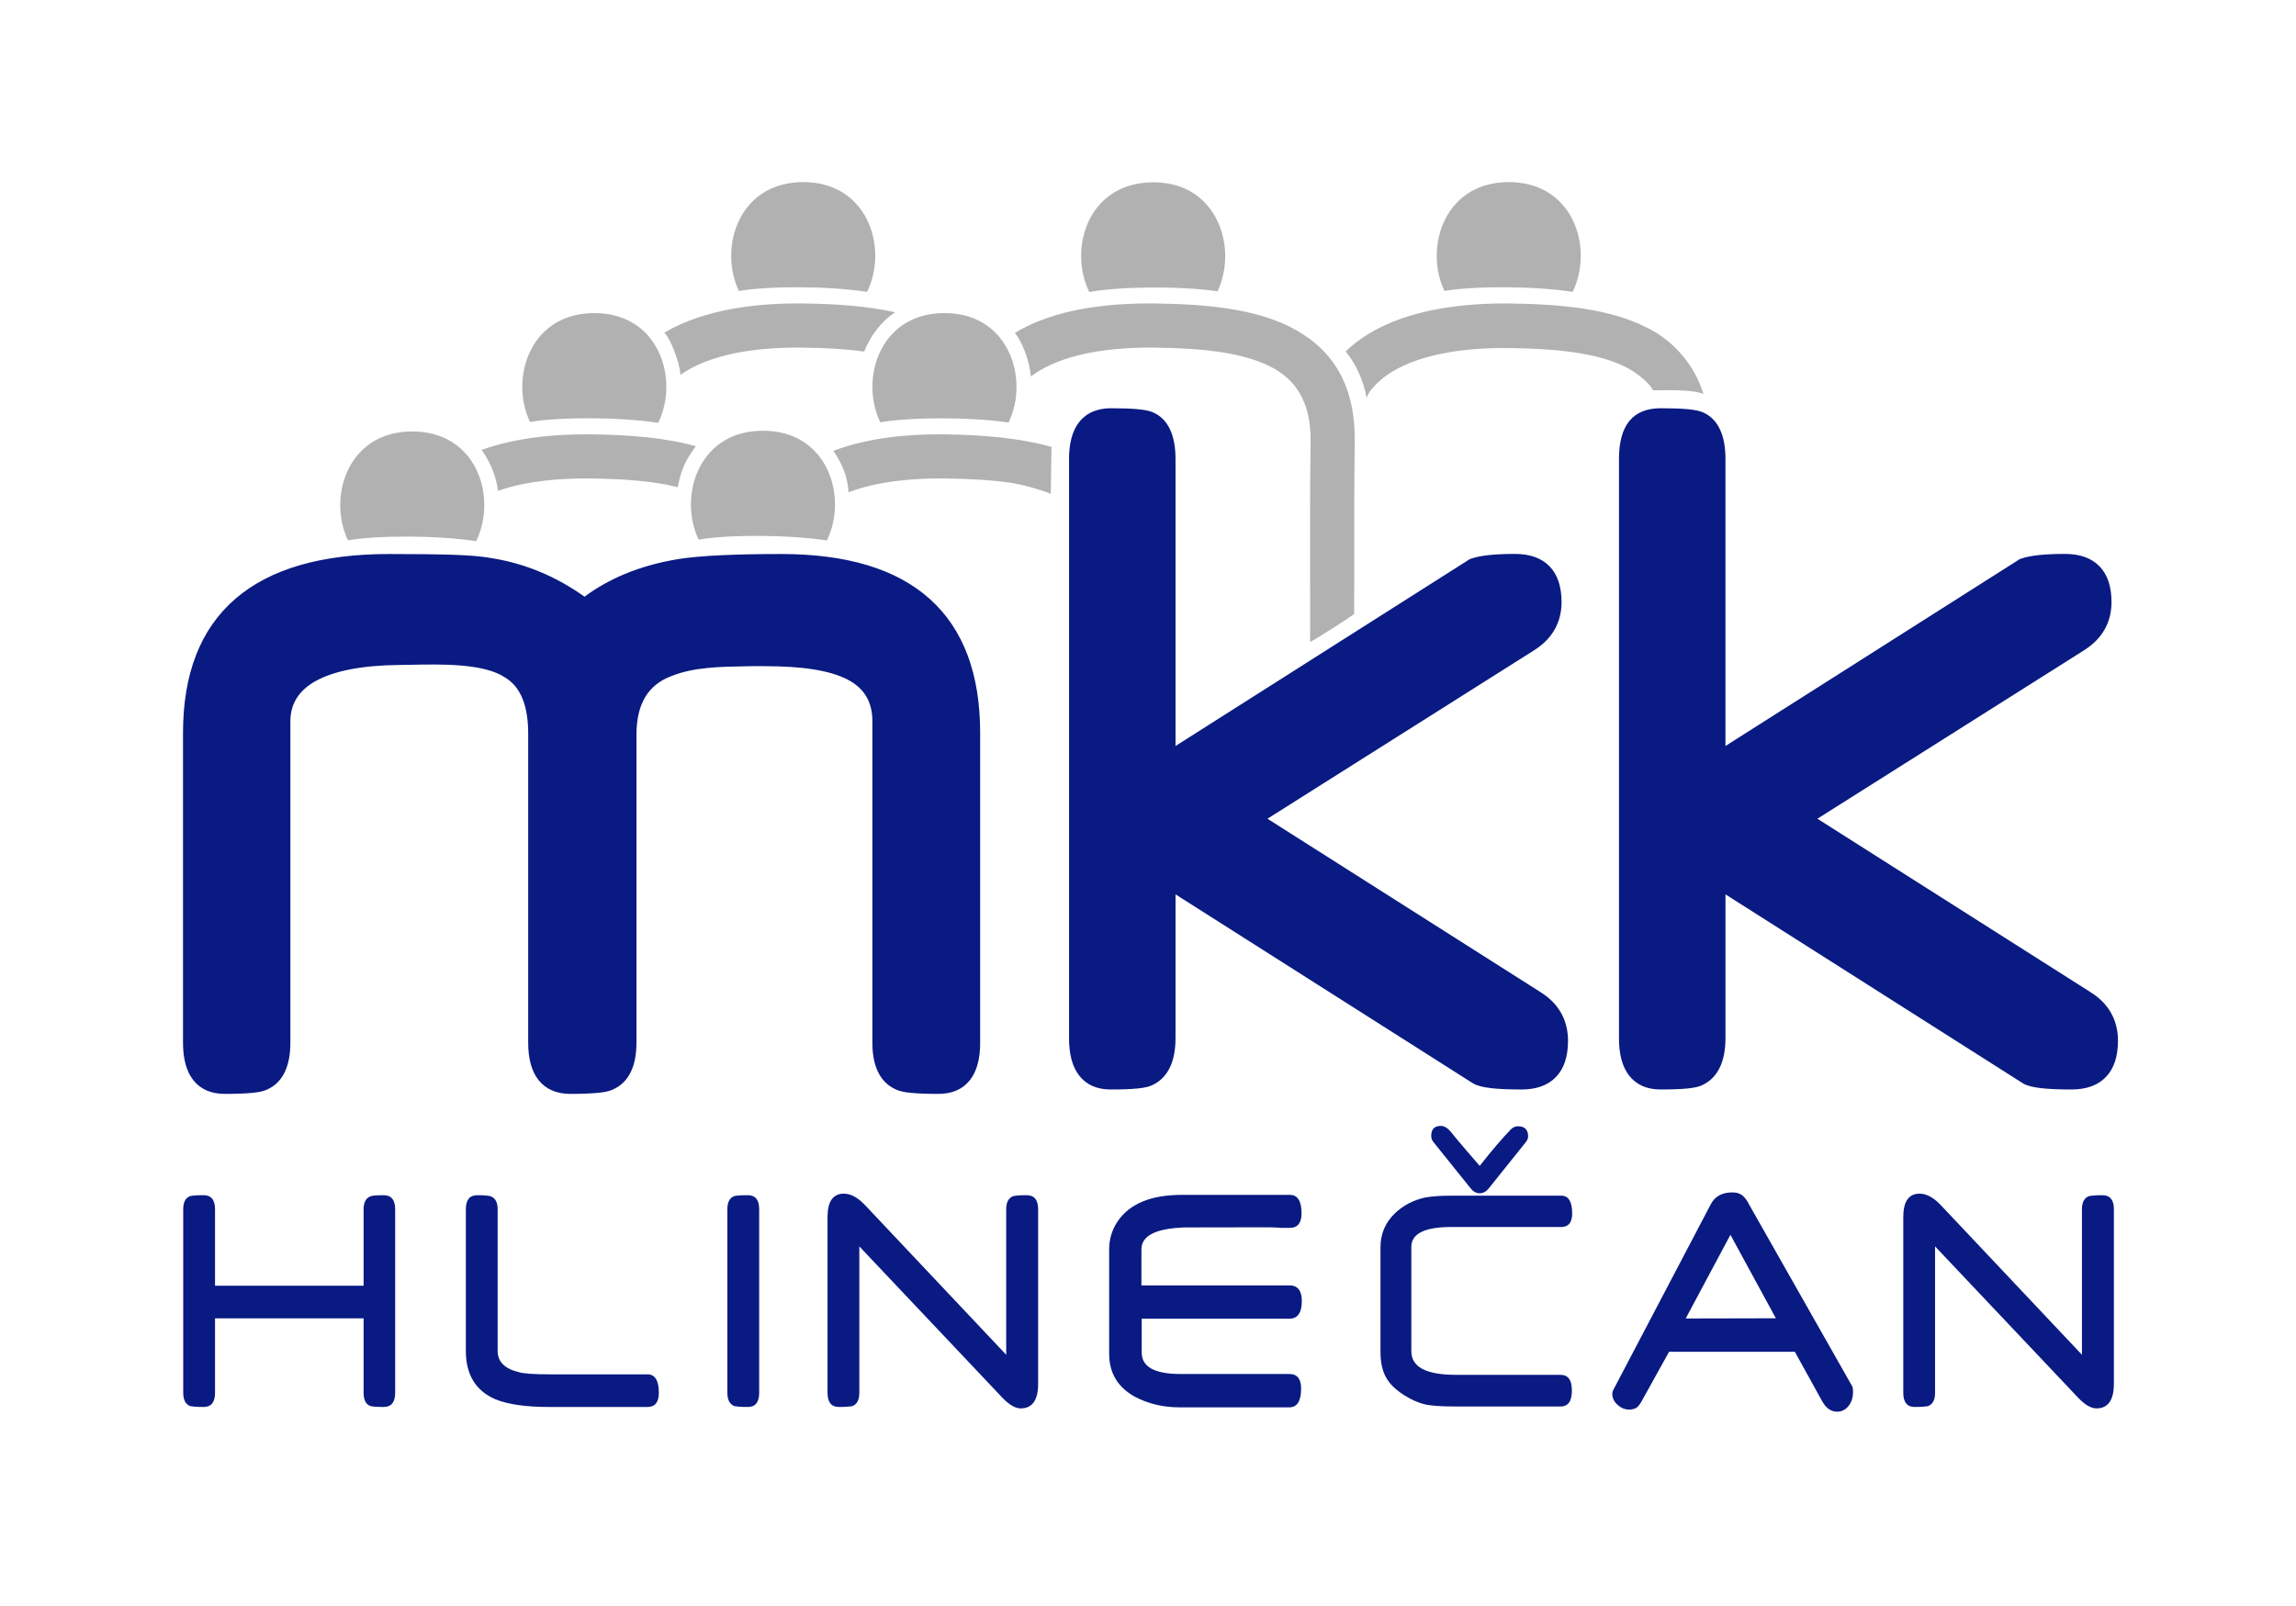 <?xml version="1.0" encoding="UTF-8" standalone="no"?>
<!-- Created with Inkscape (http://www.inkscape.org/) -->
<svg id="svg3451" xmlns:rdf="http://www.w3.org/1999/02/22-rdf-syntax-ns#" xmlns="http://www.w3.org/2000/svg" viewBox="0 0 521.091 364.557" version="1.1" xmlns:cc="http://creativecommons.org/ns#" xmlns:dc="http://purl.org/dc/elements/1.1/">
 <rect x="0" y="0" width="521.091" height="364.557" fill="#808080" stroke="none"/>
 <g id="layer1" transform="translate(-93.74,-44.369)">
  <path id="path3065" style="fill-rule:evenodd;fill:#ffffff;" d="m93.74,44.369,521.091,0,0,364.557-521.091,0,0-364.557z"/>
  <path id="path3067" style="fill-rule:nonzero;fill:#091a82;" d="m316.2,281.024c0,3.686-0.766,6.513-2.298,8.481-1.644,2.114-4.04,3.171-7.186,3.171-2.547,0-4.613-0.078-6.194-0.228-1.646-0.156-2.826-0.43-3.537-0.815-1.792-0.806-3.132-2.158-4.017-4.039-0.825-1.752-1.238-3.946-1.238-6.57v-73.197h0.006c-0.084-4.294-1.94-7.282-5.622-9.194-4.071-2.114-10.314-3.043-18.77-3.043v-0.007l-2.698-0c-0.59,0.013-1.238,0.023-1.889,0.035-5.6,0.094-11.599,0.196-16.584,2.201l-0.044,0.015c-2.641,0.988-4.616,2.563-5.92,4.709-1.345,2.215-2.02,5.096-2.02,8.628v69.854c0,2.623-0.412,4.819-1.237,6.57-0.885,1.881-2.224,3.233-4.016,4.039-0.711,0.384-1.892,0.658-3.538,0.815-1.582,0.15-3.649,0.228-6.196,0.228-3.173,0-5.592-1.055-7.255-3.164-1.553-1.97-2.33-4.8-2.33-8.488v-70.108c0-2.916-0.36-5.38-1.077-7.397-0.676-1.902-1.673-3.408-2.989-4.518-0.16-0.135-0.325-0.265-0.494-0.389l0.002-0.004c-0.146-0.106-0.321-0.224-0.526-0.352l-0.059-0.037c-4.815-3.279-14.334-3.092-21.51-2.95-0.925,0.018-1.811,0.036-2.708,0.045-8.259,0.09-14.629,1.302-18.859,3.641-3.766,2.083-5.753,5.124-5.753,9.129v72.94c0,2.613-0.402,4.801-1.205,6.549-0.867,1.886-2.178,3.241-3.933,4.051-0.709,0.389-1.895,0.667-3.554,0.824-1.582,0.15-3.647,0.228-6.194,0.228-3.146,0-5.543-1.057-7.187-3.171-1.531-1.969-2.297-4.796-2.297-8.482v-70.235c0-13.491,3.962-23.66,11.891-30.501,7.847-6.77,19.49-10.158,34.933-10.158,2.534,0,5.174,0.013,8.064,0.045,2.46,0.027,4.627,0.07,6.496,0.132,1.946,0.067,3.575,0.16,4.901,0.275,1.441,0.125,2.677,0.284,3.702,0.473,4.022,0.64,7.887,1.758,11.592,3.354,3.292,1.417,6.476,3.22,9.551,5.407,2.758-2.043,5.795-3.754,9.108-5.136,3.74-1.56,7.842-2.699,12.3-3.421h0.007c2.377-0.374,5.524-0.657,9.444-0.845,3.904-0.187,8.498-0.284,13.78-0.284,14.89,0,26.125,3.397,33.7,10.184,7.635,6.843,11.456,17.003,11.456,30.476h-0.008v70.234h0.008z"/>
  <path id="path3069" style="fill-rule:nonzero;fill:#091a82;" d="m449.611,280.618c0,3.563-0.899,6.289-2.697,8.184-1.823,1.921-4.452,2.877-7.888,2.877-2.769,0-5.03-0.099-6.778-0.292-1.952-0.216-3.347-0.583-4.176-1.095l-0.023-0.007-67.518-42.898v32.641c0,2.571-0.402,4.737-1.204,6.486-0.858,1.868-2.154,3.236-3.888,4.09-0.701,0.401-1.884,0.686-3.547,0.848-1.547,0.15-3.563,0.228-6.046,0.228-3.146,0-5.543-1.057-7.187-3.171-1.531-1.968-2.297-4.796-2.297-8.481h0.007v-131.463h-0.007c0-1.758,0.181-3.323,0.541-4.696,0.383-1.46,0.971-2.693,1.763-3.697,0.83-1.053,1.873-1.844,3.127-2.374,1.194-0.504,2.546-0.757,4.054-0.757,2.435,0,4.413,0.066,5.937,0.198,1.678,0.145,2.896,0.392,3.651,0.74,1.757,0.767,3.065,2.115,3.925,4.032,0.782,1.743,1.172,3.946,1.172,6.597v65.096l66.652-42.329,0.151-0.096c1.413-0.508,2.876-0.757,4.366-0.912,1.644-0.171,3.595-0.259,5.857-0.259,3.43,0,6.058,0.944,7.881,2.838,1.804,1.873,2.705,4.569,2.705,8.094,0,2.312-0.525,4.387-1.571,6.228-1.034,1.821-2.557,3.371-4.564,4.656l-0.015,0.009-60.596,38.286,62.071,39.425-0.002,0.004c2.017,1.268,3.545,2.832,4.577,4.671,1.043,1.859,1.567,3.966,1.567,6.301"/>
  <path id="path3071" style="fill-rule:nonzero;fill:#091a82;" d="m574.424,280.618c0,3.563-0.899,6.289-2.697,8.184-1.823,1.921-4.452,2.877-7.888,2.877-2.768,0-5.029-0.099-6.777-0.292-1.952-0.216-3.348-0.583-4.178-1.095l-0.022-0.007-67.517-42.898v32.641c0,2.571-0.402,4.737-1.205,6.485-0.859,1.868-2.155,3.236-3.888,4.09-0.7,0.401-1.884,0.686-3.547,0.848-1.547,0.15-3.564,0.228-6.046,0.228-3.147,0-5.543-1.057-7.188-3.171-1.532-1.968-2.298-4.796-2.298-8.481h0.007l0-131.463h-0.007c0-7.683,3.162-11.524,9.485-11.524,2.435,0,4.414,0.066,5.938,0.198,1.679,0.145,2.897,0.392,3.65,0.74,1.758,0.767,3.066,2.115,3.926,4.032,0.782,1.743,1.173,3.946,1.173,6.597h-0.007l0.001,65.099,66.657-42.333,0.151-0.096c1.413-0.508,2.877-0.757,4.367-0.912,1.644-0.171,3.595-0.259,5.858-0.259,3.431,0,6.057,0.944,7.881,2.838,1.804,1.873,2.706,4.569,2.706,8.094,0,2.312-0.526,4.387-1.571,6.228-1.031,1.816-2.557,3.365-4.573,4.656l-0.007,0.009-60.595,38.286,62.07,39.425-0.002,0.004c2.018,1.268,3.546,2.832,4.579,4.671,1.044,1.859,1.568,3.966,1.568,6.301"/>
  <path id="path3073" style="fill-rule:nonzero;fill:#091a82;" d="m183.424,360.539c0,1.058-0.215,1.855-0.647,2.392-0.438,0.543-1.091,0.816-1.959,0.816-0.792,0-1.44-0.02-1.94-0.058-0.516-0.039-0.88-0.099-1.09-0.176-0.511-0.177-0.894-0.52-1.149-1.024-0.251-0.495-0.376-1.147-0.376-1.949v-16.911h-33.72v16.911c0,1.057-0.212,1.855-0.638,2.391-0.43,0.543-1.073,0.816-1.926,0.816-0.353,0-0.685-0.004-0.999-0.013h-0.001c-0.309-0.009-0.589-0.022-0.84-0.042-0.252-0.02-0.479-0.041-0.681-0.063-0.201-0.022-0.376-0.046-0.525-0.074l-0.011-0.002c-0.525-0.188-0.946-0.583-1.203-1.074-0.262-0.502-0.393-1.15-0.393-1.94v-41.684c0-0.789,0.128-1.434,0.385-1.929,0.261-0.503,0.651-0.852,1.173-1.043l0.009-0.004c0.159-0.035,0.319-0.062,0.481-0.084,0.181-0.024,0.394-0.047,0.636-0.066,0.251-0.02,0.542-0.034,0.873-0.042,0.336-0.007,0.7-0.011,1.096-0.011,0.853,0,1.495,0.269,1.926,0.805,0.425,0.53,0.638,1.317,0.638,2.361v17.381h33.72v-17.367c0-0.763,0.129-1.391,0.385-1.88,0.26-0.495,0.651-0.847,1.17-1.051,0.209-0.084,0.567-0.147,1.071-0.188,0.497-0.041,1.141-0.061,1.929-0.061,0.869,0,1.521,0.269,1.959,0.804,0.432,0.529,0.648,1.317,0.648,2.362v41.697z"/>
  <path id="path3075" style="fill-rule:nonzero;fill:#091a82;" d="m243.268,360.539c0,1.058-0.213,1.855-0.637,2.391-0.431,0.543-1.073,0.816-1.926,0.816h-22.46c-2.572,0-4.863-0.145-6.871-0.434-2.01-0.289-3.74-0.725-5.185-1.304l-0.002-0.001c-2.238-0.961-3.918-2.36-5.039-4.192-1.121-1.832-1.681-4.094-1.681-6.784v-32.189c0-1.044,0.213-1.831,0.638-2.361,0.43-0.536,1.073-0.805,1.925-0.805,0.794,0,1.443,0.02,1.949,0.061,0.512,0.041,0.883,0.103,1.112,0.187v-0.001c0.531,0.191,0.931,0.536,1.197,1.032,0.263,0.489,0.394,1.124,0.394,1.901v32.175c0,1.21,0.393,2.214,1.181,3.011,0.794,0.804,1.991,1.401,3.592,1.792l0.007,0.002c0.51,0.166,1.365,0.292,2.561,0.376,1.194,0.085,2.727,0.128,4.598,0.128h22.083c0.859,0,1.503,0.359,1.934,1.076v0c0.42,0.7,0.63,1.742,0.63,3.123"/>
  <path id="path3077" style="fill-rule:nonzero;fill:#091a82;" d="m266.038,360.539c0,2.137-0.855,3.207-2.563,3.207-0.354,0-0.685-0.004-0.999-0.013h-0.001c-0.309-0.009-0.59-0.022-0.84-0.042-0.252-0.02-0.479-0.041-0.681-0.063-0.201-0.022-0.375-0.046-0.524-0.074l-0.011-0.002c-0.525-0.188-0.947-0.583-1.203-1.074-0.262-0.502-0.393-1.15-0.393-1.94v-41.684c0-0.789,0.128-1.434,0.385-1.929v-0.001c0.26-0.503,0.651-0.852,1.173-1.042l0.009-0.004c0.159-0.035,0.32-0.062,0.482-0.084,0.182-0.024,0.394-0.047,0.637-0.066,0.251-0.02,0.541-0.034,0.872-0.042,0.337-0.007,0.699-0.011,1.096-0.011,0.853,0,1.495,0.269,1.925,0.805,0.425,0.53,0.638,1.317,0.638,2.361v41.697z"/>
  <path id="path3079" style="fill-rule:nonzero;fill:#091a82;" d="m329.351,358.5c0,1.84-0.327,3.226-0.982,4.155-0.663,0.941-1.657,1.412-2.981,1.412-0.606,0-1.251-0.2-1.936-0.596-0.676-0.393-1.392-0.979-2.147-1.756l-0.001-0.001-32.534-34.417v33.243c0,0.79-0.131,1.438-0.393,1.94-0.266,0.509-0.664,0.868-1.195,1.071l-0.007,0.002-0.011,0.002c-0.149,0.028-0.324,0.052-0.524,0.074-0.202,0.022-0.43,0.043-0.681,0.063-0.251,0.019-0.531,0.033-0.84,0.042h-0c-0.314,0.009-0.645,0.013-0.999,0.013-0.853,0-1.495-0.273-1.926-0.816-0.425-0.537-0.638-1.334-0.638-2.391h0.001v-39.913h-0.001c0-1.753,0.306-3.071,0.917-3.955,0.62-0.896,1.55-1.344,2.788-1.344,0.777,0,1.561,0.212,2.355,0.638,0.788,0.423,1.586,1.057,2.396,1.903l0.001,0.001,32.092,34.027v-33.041c0-0.776,0.131-1.415,0.393-1.91,0.266-0.502,0.664-0.858,1.195-1.062l0.009-0.002c0.188-0.034,0.378-0.063,0.567-0.086,0.191-0.023,0.408-0.046,0.65-0.065,0.251-0.02,0.53-0.034,0.841-0.042,0.314-0.007,0.646-0.011,0.999-0.011,0.863,0,1.513,0.269,1.949,0.806,0.431,0.532,0.647,1.323,0.647,2.374v39.645z"/>
  <path id="path3081" style="fill-rule:nonzero;fill:#091a82;" d="m389.196,339.711c0,1.306-0.23,2.295-0.689,2.963-0.474,0.689-1.179,1.035-2.116,1.035h-33.534v7.672c0,1.616,0.716,2.829,2.15,3.638,1.469,0.829,3.686,1.243,6.652,1.243h24.732c0.879,0,1.542,0.282,1.988,0.846,0.436,0.551,0.655,1.365,0.655,2.441,0,1.396-0.214,2.451-0.641,3.163v0.001c-0.445,0.742-1.113,1.115-2.002,1.115h-25.044c-1.842,0-3.61-0.206-5.303-0.617-1.697-0.411-3.316-1.028-4.853-1.846l-0.004-0.002c-1.903-1.077-3.332-2.421-4.285-4.033-0.954-1.614-1.431-3.493-1.431-5.639v-23.726c0-1.158,0.159-2.262,0.475-3.314,0.316-1.052,0.79-2.052,1.419-2.999l0.001-0.001c1.366-2.022,3.269-3.536,5.705-4.544,2.429-1.005,5.385-1.507,8.867-1.507h24.574c0.878,0,1.54,0.366,1.983,1.096,0.425,0.699,0.638,1.734,0.638,3.102,0,1.075-0.218,1.888-0.65,2.439-0.444,0.566-1.103,0.848-1.971,0.848h-1.012-0.625-0.356c-0.117,0-0.213-0.004-0.285-0.011-0.054-0.006-0.1-0.016-0.138-0.031-0.408-0.02-0.763-0.033-1.072-0.043l-0.243-0.009h-0.001l-0.234-0.009c-0.263-0.009-0.49-0.018-0.707-0.018-0.447,0-8.77,0.006-14.133,0.015-2.926,0.005-5.196,0.011-5.398,0.02-1.245,0.05-2.368,0.154-3.369,0.312-0.999,0.158-1.877,0.371-2.635,0.636-1.181,0.414-2.065,0.959-2.65,1.634-0.576,0.664-0.864,1.46-0.864,2.385v8.181h33.632c0.923,0,1.619,0.307,2.087,0.919,0.456,0.597,0.684,1.48,0.684,2.649h0.001z"/>
  <path id="path3083" style="fill-rule:evenodd;fill:#091a82;" d="m450.554,319.794c0,2.066-0.83,3.099-2.466,3.099h-24.948c-6.062,0-9.087,1.503-9.087,4.52v23.699c0,3.554,3.359,5.338,10.067,5.338h23.806c1.712,0,2.563,1.193,2.563,3.581,0,2.401-0.85,3.608-2.563,3.608h-23.806c-3.219,0-5.534-0.161-6.945-0.469-1.539-0.363-3.134-1.073-4.792-2.12-1.895-1.234-3.22-2.521-3.973-3.849-0.904-1.529-1.357-3.5-1.357-5.942v-23.806c0-3.018,1.099-5.579,3.306-7.698,1.852-1.757,4.102-2.938,6.752-3.541,0.678-0.134,1.496-0.228,2.465-0.309,0.969-0.08,2.111-0.12,3.435-0.12h25.077c1.636,0,2.465,1.341,2.465,4.009zm-31.989-17.569c0-1.516,0.721-2.28,2.175-2.28,0.733,0,1.454,0.402,2.175,1.22,0.204,0.255,0.463,0.563,0.753,0.926,0.302,0.348,0.647,0.777,1.045,1.274,0.312,0.362,0.872,1.019,1.669,1.959,0.797,0.952,1.863,2.186,3.188,3.702,1.475-1.891,2.799-3.514,3.973-4.869,1.185-1.368,2.207-2.507,3.091-3.42,0.463-0.469,1.001-0.71,1.615-0.71,1.529,0,2.304,0.764,2.304,2.279,0,0.443-0.172,0.872-0.506,1.301l-8.398,10.489c-0.604,0.765-1.303,1.14-2.078,1.14-0.775,0-1.475-0.375-2.078-1.14l-8.431-10.489c-0.334-0.429-0.495-0.884-0.495-1.381"/>
  <path id="path3085" style="fill-rule:nonzero;fill:#091a82;" d="m573.496,358.5c0,1.84-0.327,3.226-0.982,4.155-0.664,0.941-1.657,1.412-2.981,1.412-0.606,0-1.252-0.2-1.936-0.596-0.676-0.393-1.392-0.979-2.147-1.756l-0-0.001-32.534-34.417v33.243c0,0.79-0.131,1.438-0.393,1.94-0.266,0.509-0.665,0.868-1.195,1.071l-0.007,0.002c-0.176,0.035-0.358,0.057-0.536,0.076-0.203,0.022-0.43,0.043-0.681,0.063-0.251,0.019-0.531,0.033-0.84,0.042h-0c-0.314,0.009-0.645,0.013-0.999,0.013-0.853,0-1.495-0.273-1.926-0.816-0.425-0.537-0.638-1.334-0.638-2.391v-39.913c0-1.753,0.306-3.071,0.917-3.955,0.621-0.896,1.55-1.344,2.788-1.344,0.777,0,1.561,0.212,2.356,0.638,0.788,0.423,1.586,1.057,2.396,1.903l0.001,0.001,32.093,34.027v-33.041c0-0.776,0.131-1.415,0.393-1.91,0.266-0.502,0.664-0.858,1.195-1.062l0.007-0.002,0.011-0.002c0.159-0.029,0.345-0.059,0.556-0.084,0.191-0.023,0.408-0.046,0.65-0.065,0.251-0.02,0.531-0.034,0.841-0.042,0.314-0.007,0.646-0.011,0.999-0.011,0.862,0,1.513,0.269,1.949,0.806,0.43,0.532,0.647,1.323,0.647,2.374h-0l0,39.645z"/>
  <path id="path3087" style="fill-rule:nonzero;fill:#091a82;" d="m514.289,360.392c0,0.618-0.085,1.194-0.256,1.72-0.17,0.524-0.425,0.998-0.767,1.417l-0-0.001c-0.339,0.429-0.724,0.751-1.152,0.967-0.431,0.216-0.903,0.324-1.416,0.324-0.712,0-1.36-0.21-1.94-0.627-0.571-0.411-1.075-1.023-1.508-1.833v-0.001l-6.158-11.139h-28.547l-6.203,11.185,0.001,0c-0.351,0.637-0.715,1.118-1.095,1.441-0.397,0.338-1.302,0.507-1.734,0.507-0.418,0-1.047-0.127-1.443-0.293-0.39-0.163-0.77-0.408-1.141-0.736l-0,0.001c-0.421-0.357-0.738-0.748-0.95-1.17-0.216-0.428-0.322-0.888-0.322-1.374,0-0.161,0.018-0.314,0.054-0.46,0.036-0.147,0.09-0.286,0.162-0.42l22.136-42.166,0,0.001c0.47-0.899,1.112-1.572,1.923-2.02,0.807-0.447,1.78-0.669,2.915-0.669,0.849,0,1.317,0.096,1.892,0.399,0.732,0.373,1.328,1.159,1.801,2.02,0.036,0.08,0.08,0.17,0.133,0.269l23.471,41.384,0.006,0.013c0.067,0.149,0.088,0.337,0.104,0.497,0.021,0.206,0.032,0.462,0.032,0.763zm-17.505-16.779-10.311-18.948-10.152,18.992,20.463-0.045z"/>
  <path id="path3089" style="fill-rule:nonzero;fill:#b2b1b1;" d="m203.037,146.498c7.948-2.856,17.065-3.635,24.903-3.533,8.574,0.112,16.737,0.722,23.726,2.7-2.409,3.238-3.3,5.256-4.117,9.285-5.71-1.431-12.477-1.873-19.727-1.966-6.791-0.088-14.533,0.508-21.063,2.811-0.303-2.531-1.287-5.955-3.721-9.298"/>
  <path id="path3091" style="fill-rule:nonzero;fill:#b2b1b1;" d="m244.481,119.911c9.092-5.439,21.376-6.786,31.511-6.655,7.446,0.097,14.58,0.572,20.898,1.998-2.885,1.844-5.527,5.12-7.012,8.916-4.347-0.606-9.036-0.831-14.004-0.895-8.822-0.114-19.374,0.972-26.558,5.423-0.399,0.247-0.788,0.507-1.165,0.778-0.094-2.954-2.441-8.622-3.67-9.566"/>
  <path id="path3093" style="fill-rule:nonzero;fill:#b2b1b1;" d="m324.05,119.957c9.124-5.61,21.705-6.834,31.965-6.701,11.622,0.151,22.484,1.224,30.672,5.401,9.069,4.627,14.722,12.568,14.521,26.149-0.122,8.258-0.147,19.631-0.117,31.554,0.001,0.669-0.019,5.287-0.025,7.411-1.628,1.154-7.904,5.217-10.001,6.338l0.034-5.926c-0.011-2.616-0.021-5.232-0.027-7.823-0.03-11.982-0.005-23.401,0.118-31.672,0.133-9.024-3.395-14.184-9.059-17.074-6.545-3.338-15.977-4.207-26.232-4.339-8.822-0.114-19.373,0.972-26.558,5.423-0.573,0.355-1.126,0.736-1.653,1.142-0.228-3.508-2.092-8.233-3.636-9.883"/>
  <path id="path3095" style="fill-rule:nonzero;fill:#b2b1b1;" d="m282.891,146.705c8.117-3.078,17.387-3.845,25.467-3.74,8.575,0.112,17.033,0.87,24.023,2.848l-0.16,10.642c-3.116-1.205-6.644-2.109-8.583-2.412-4.678-0.732-9.9-0.989-15.398-1.06-7.067-0.091-15.24,0.583-21.924,3.126-0.209-3.678-1.371-6.262-3.425-9.405"/>
  <path id="path3097" style="fill-rule:nonzero;fill:#b2b1b1;" d="m237.227,117.592c-2.323-1.351-5.189-2.151-8.604-2.151-3.359,0-6.185,0.772-8.485,2.082-2.605,1.483-4.564,3.669-5.874,6.207-1.325,2.568-1.988,5.504-1.988,8.449,0,2.765,0.584,5.522,1.752,7.975,3.175-0.563,8.287-0.871,13.753-0.845,5.234,0.024,10.812,0.349,15.34,1.041,1.231-2.502,1.847-5.332,1.847-8.169,0-2.928-0.652-5.841-1.956-8.392-1.288-2.522-3.218-4.701-5.788-6.196"/>
  <path id="path3099" style="fill-rule:nonzero;fill:#b2b1b1;" d="m316.615,117.551c-2.332-1.34-5.202-2.125-8.616-2.108-3.353,0.018-6.175,0.807-8.472,2.131-2.592,1.494-4.538,3.691-5.837,6.241-1.318,2.587-1.968,5.526-1.953,8.461,0.015,2.76,0.615,5.512,1.797,7.961,3.168-0.579,8.28-0.913,13.754-0.916,5.229-0.002,10.809,0.293,15.346,0.962,1.221-2.511,1.823-5.346,1.809-8.184-0.015-2.914-0.686-5.824-2.01-8.381-1.304-2.52-3.244-4.69-5.817-6.169"/>
  <path id="path3101" style="fill-rule:nonzero;fill:#b2b1b1;" d="m363.871,87.791c-2.342-1.322-5.22-2.085-8.634-2.04-3.352,0.043-6.167,0.855-8.454,2.196-2.582,1.515-4.511,3.728-5.789,6.286-1.298,2.598-1.926,5.542-1.887,8.477,0.036,2.761,0.658,5.509,1.862,7.95,3.168-0.606,8.278-0.98,13.744-1.026,5.223-0.043,10.804,0.21,15.353,0.845,1.201-2.521,1.782-5.36,1.745-8.199-0.038-2.913-0.731-5.817-2.075-8.364-1.325-2.511-3.282-4.667-5.864-6.125"/>
  <path id="path3103" style="fill-rule:nonzero;fill:#b2b1b1;" d="m444.766,87.861c-2.322-1.351-5.189-2.151-8.604-2.151-3.359,0-6.185,0.772-8.485,2.081-2.605,1.483-4.563,3.669-5.873,6.207-1.326,2.569-1.988,5.504-1.988,8.45,0,2.764,0.584,5.522,1.752,7.974,3.175-0.563,8.286-0.871,13.752-0.845,5.234,0.024,10.813,0.349,15.341,1.041,1.231-2.502,1.847-5.331,1.847-8.169,0-2.928-0.652-5.842-1.956-8.393-1.288-2.522-3.218-4.701-5.788-6.196"/>
  <path id="path3105" style="fill-rule:nonzero;fill:#b2b1b1;" d="m195.909,144.455c-2.322-1.351-5.188-2.151-8.603-2.151-3.359,0-6.185,0.772-8.484,2.081-2.605,1.483-4.564,3.669-5.874,6.207-1.325,2.568-1.988,5.504-1.988,8.45,0,2.765,0.585,5.521,1.752,7.974,3.175-0.563,8.287-0.871,13.754-0.845,5.233,0.024,10.812,0.35,15.339,1.041,1.232-2.502,1.848-5.332,1.848-8.17,0-2.928-0.652-5.842-1.956-8.393-1.289-2.522-3.219-4.701-5.788-6.196"/>
  <path id="path3107" style="fill-rule:nonzero;fill:#b2b1b1;" d="m284.637,87.861c-2.322-1.351-5.188-2.151-8.604-2.151-3.359,0-6.186,0.772-8.485,2.082-2.605,1.483-4.563,3.668-5.873,6.207-1.325,2.569-1.988,5.504-1.988,8.45,0,2.764,0.584,5.522,1.752,7.974,3.174-0.563,8.286-0.871,13.753-0.845,5.234,0.024,10.813,0.349,15.34,1.041,1.232-2.502,1.848-5.332,1.848-8.17,0-2.927-0.652-5.841-1.955-8.392-1.289-2.522-3.218-4.701-5.788-6.196"/>
  <path id="path3109" style="fill-rule:nonzero;fill:#b2b1b1;" d="m275.501,144.296c-2.323-1.35-5.188-2.151-8.604-2.151-3.359,0-6.186,0.772-8.485,2.082-2.605,1.483-4.563,3.669-5.873,6.206-1.326,2.569-1.989,5.505-1.989,8.45,0,2.765,0.584,5.521,1.752,7.974,3.175-0.563,8.287-0.871,13.753-0.845,5.234,0.024,10.813,0.349,15.34,1.041,1.236-2.508,1.854-5.338,1.854-8.17h-0.006c0-2.928-0.652-5.841-1.955-8.392-1.289-2.522-3.219-4.701-5.788-6.196"/>
  <path id="path3111" style="fill-rule:nonzero;fill:#b2b1b1;" d="m399.135,124.145c1.522-1.467,3.224-2.761,5.062-3.9,9.228-5.717,21.869-7.123,32.271-6.989,11.742,0.152,22.718,1.236,30.989,5.456,5.898,2.844,10.839,8.326,12.884,15.097-2.444-1.056-8.065-0.854-11.425-0.85-1.187-2.211-4.47-4.382-6.062-5.195-6.613-3.374-16.142-4.251-26.505-4.385-8.913-0.115-19.573,0.982-26.832,5.479-1.925,1.192-3.61,2.66-4.937,4.455-0.087,0.118-0.657,1.094-0.669,1.403-0.707-4.196-2.757-8.207-4.775-10.572"/>
 </g>
</svg>

